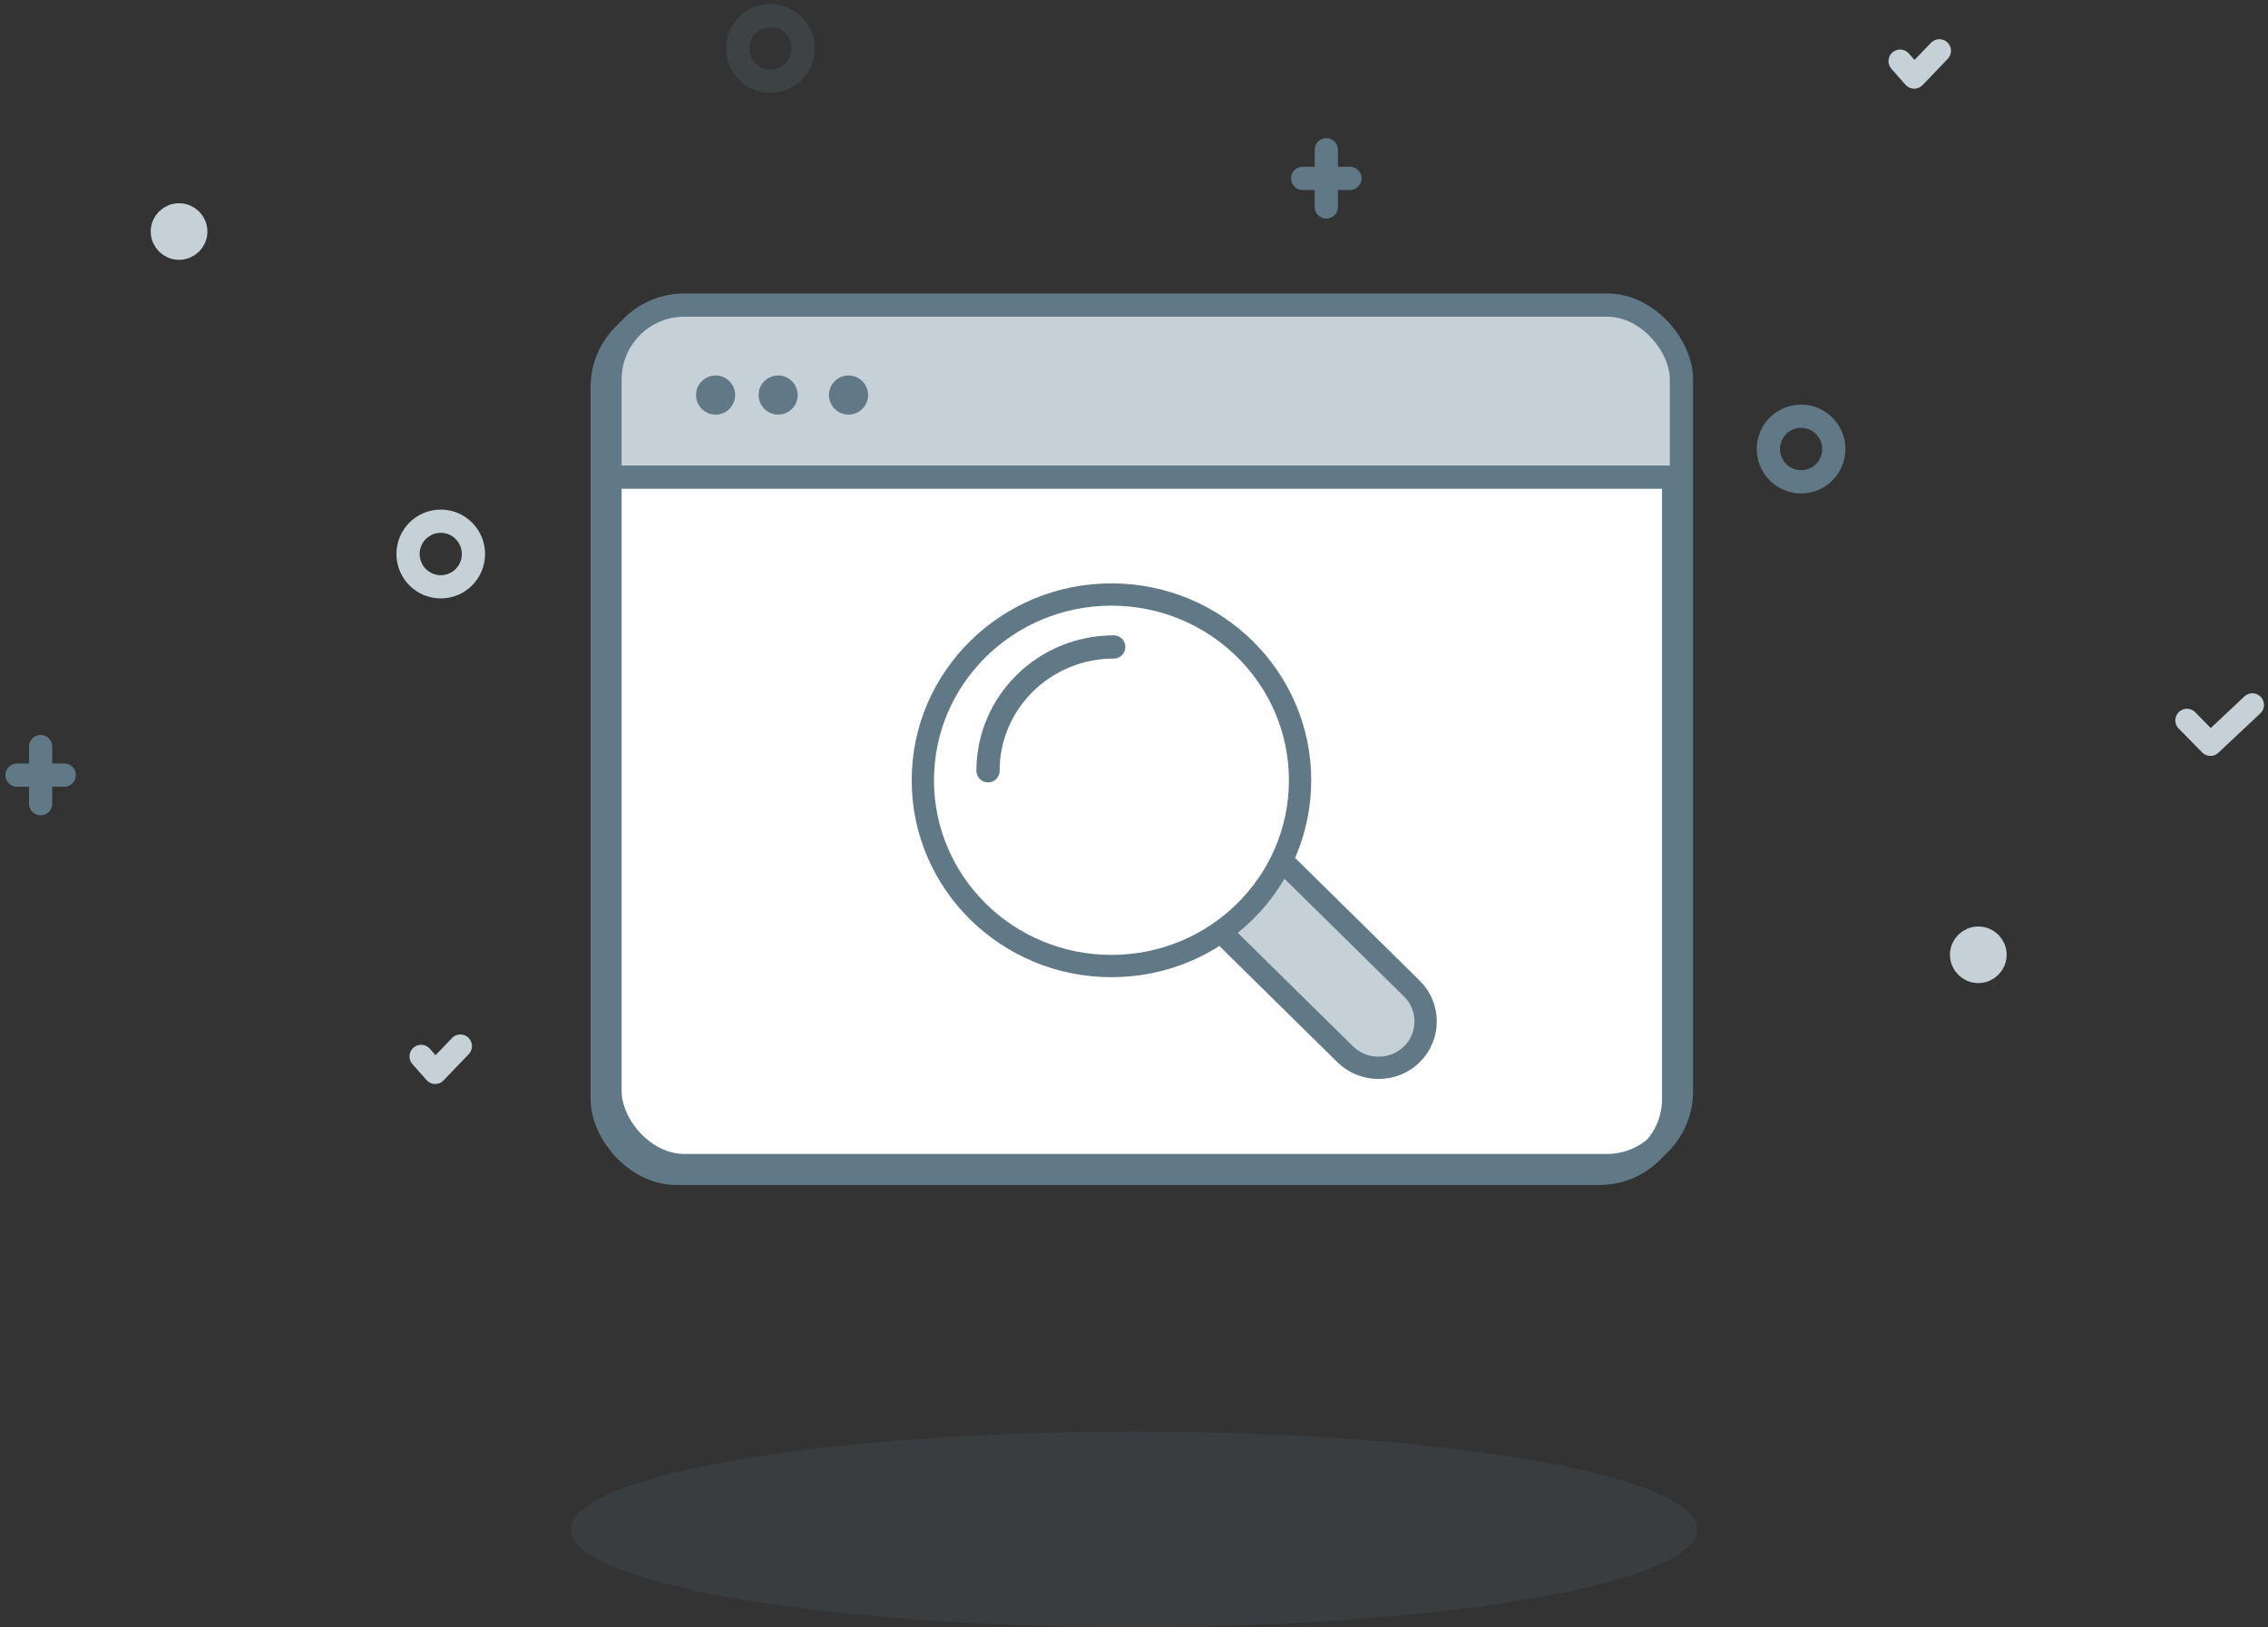 <?xml version="1.0" encoding="UTF-8"?>
<svg width="290px" height="208px" viewBox="0 0 290 208" version="1.1" xmlns="http://www.w3.org/2000/svg" xmlns:xlink="http://www.w3.org/1999/xlink">
    <rect x="0" y="0" width="290" height="208" fill="#333333" stroke="none"/>
    <!-- Generator: Sketch 54.1 (76490) - https://sketchapp.com -->
    <title>illustration</title>
    <desc>Created with Sketch.</desc>
    <g id="404-page" stroke="none" stroke-width="1" fill="none" fill-rule="evenodd">
        <g id="404" transform="translate(-559, -155)">
            <g id="TITLE" transform="translate(150, 114)">
                <g id="illustration" transform="translate(411, 43)">
                    <ellipse id="Oval" fill="#617887" opacity="0.15" cx="143" cy="193.5" rx="72" ry="12.5"></ellipse>
                    <g id="Group-5">
                        <rect id="Rectangle" stroke="#617887" stroke-width="2.97" fill="#FFFFFF" fill-rule="nonzero" stroke-linecap="round" stroke-linejoin="round" x="75" y="38" width="137" height="110" rx="9.503"></rect>
                        <path d="M89.143,36 L200.857,36 C208.116,36 214,41.884 214,49.143 L214,59 L76,59 L76,49.143 C76,41.884 81.884,36 89.143,36 Z" id="Rectangle" fill="#C6D0D7" fill-rule="nonzero"></path>
                        <rect id="Rectangle" stroke="#617887" stroke-width="2.97" stroke-linecap="round" stroke-linejoin="round" x="76" y="37" width="137" height="110" rx="9.503"></rect>
                        <g id="Group-13">
                            <ellipse id="Oval-4" stroke="#617887" stroke-width="2.97" cx="228.298" cy="55.4" rx="4.181" ry="4.194"></ellipse>
                            <ellipse id="Oval-4-Copy-2" stroke="#617887" stroke-width="2.97" opacity="0.221" cx="96.512" cy="4.194" rx="4.181" ry="4.194"></ellipse>
                            <ellipse id="Oval-4" stroke="#C6D0D7" stroke-width="3.742" fill="#C6D0D7" fill-rule="nonzero" cx="250.958" cy="120.055" rx="1.754" ry="1.746"></ellipse>
                            <ellipse id="Oval-4-Copy" stroke="#C6D0D7" stroke-width="3.742" fill="#C6D0D7" fill-rule="nonzero" cx="20.895" cy="27.597" rx="1.754" ry="1.746"></ellipse>
                            <ellipse id="Oval-4" stroke="#C6D0D7" stroke-width="2.97" cx="54.357" cy="68.821" rx="4.181" ry="4.194"></ellipse>
                            <polyline id="Stroke-28" stroke="#C6D0D7" stroke-width="2.97" stroke-linecap="round" stroke-linejoin="round" points="277.637 90.091 280.637 93.145 286 88.113"></polyline>
                            <polyline id="Stroke-28" stroke="#C6D0D7" stroke-width="2.97" stroke-linecap="round" stroke-linejoin="round" points="51.848 133.048 53.648 135.084 56.865 131.729"></polyline>
                            <polyline id="Stroke-28-Copy" stroke="#C6D0D7" stroke-width="2.97" stroke-linecap="round" stroke-linejoin="round" points="240.961 5.815 242.76 7.851 245.978 4.496"></polyline>
                            <g id="Group-3" transform="translate(0, 93.145)" stroke="#617887" stroke-linecap="round" stroke-linejoin="round" stroke-width="2.97">
                                <path d="M3.195,0.292 L3.195,7.595" id="Line-2"></path>
                                <path d="M0.177,3.943 L6.212,3.943" id="Line-2"></path>
                            </g>
                            <g id="Group-3-Copy" transform="translate(164.394, 16.86)" stroke="#617887" stroke-linecap="round" stroke-linejoin="round" stroke-width="2.97">
                                <path d="M3.195,0.292 L3.195,7.595" id="Line-2"></path>
                                <path d="M0.177,3.943 L6.212,3.943" id="Line-2"></path>
                            </g>
                        </g>
                        <g id="Group-9" stroke-linecap="round" stroke-linejoin="round" transform="translate(116, 74)" stroke="#617887">
                            <path d="M62.533,58.775 L62.533,58.775 C60.188,61.084 56.351,61.084 54.006,58.775 L28.425,33.587 C26.08,31.278 26.08,27.5 28.425,25.191 L28.425,25.191 C30.77,22.882 34.608,22.882 36.953,25.191 L62.533,50.379 C64.878,52.688 64.878,56.466 62.533,58.775 Z" id="Stroke-25" stroke-width="2.851" fill="#C6D0D7" fill-rule="nonzero"></path>
                            <path d="M48.235,23.748 C48.235,36.863 37.437,47.495 24.117,47.495 C10.797,47.495 0,36.863 0,23.748 C0,10.632 10.797,-3.55271368e-15 24.117,-3.55271368e-15 C37.437,-3.55271368e-15 48.235,10.632 48.235,23.748" id="Fill-27" stroke-width="2.851" fill="#FFFFFF" fill-rule="nonzero"></path>
                            <path d="M8.333,22.534 C8.333,13.79 15.532,6.703 24.411,6.703" id="Stroke-31" stroke-width="2.97"></path>
                        </g>
                        <path d="M77,59 L211,59" id="Line-4" stroke="#617887" stroke-width="2.97" stroke-linecap="square"></path>
                        <circle id="Oval" fill="#617887" fill-rule="nonzero" cx="89.5" cy="48.5" r="2.5"></circle>
                        <circle id="Oval-Copy" fill="#617887" fill-rule="nonzero" cx="97.5" cy="48.5" r="2.5"></circle>
                        <circle id="Oval-Copy-2" fill="#617887" fill-rule="nonzero" cx="106.5" cy="48.5" r="2.5"></circle>
                    </g>
                </g>
            </g>
        </g>
    </g>
</svg>